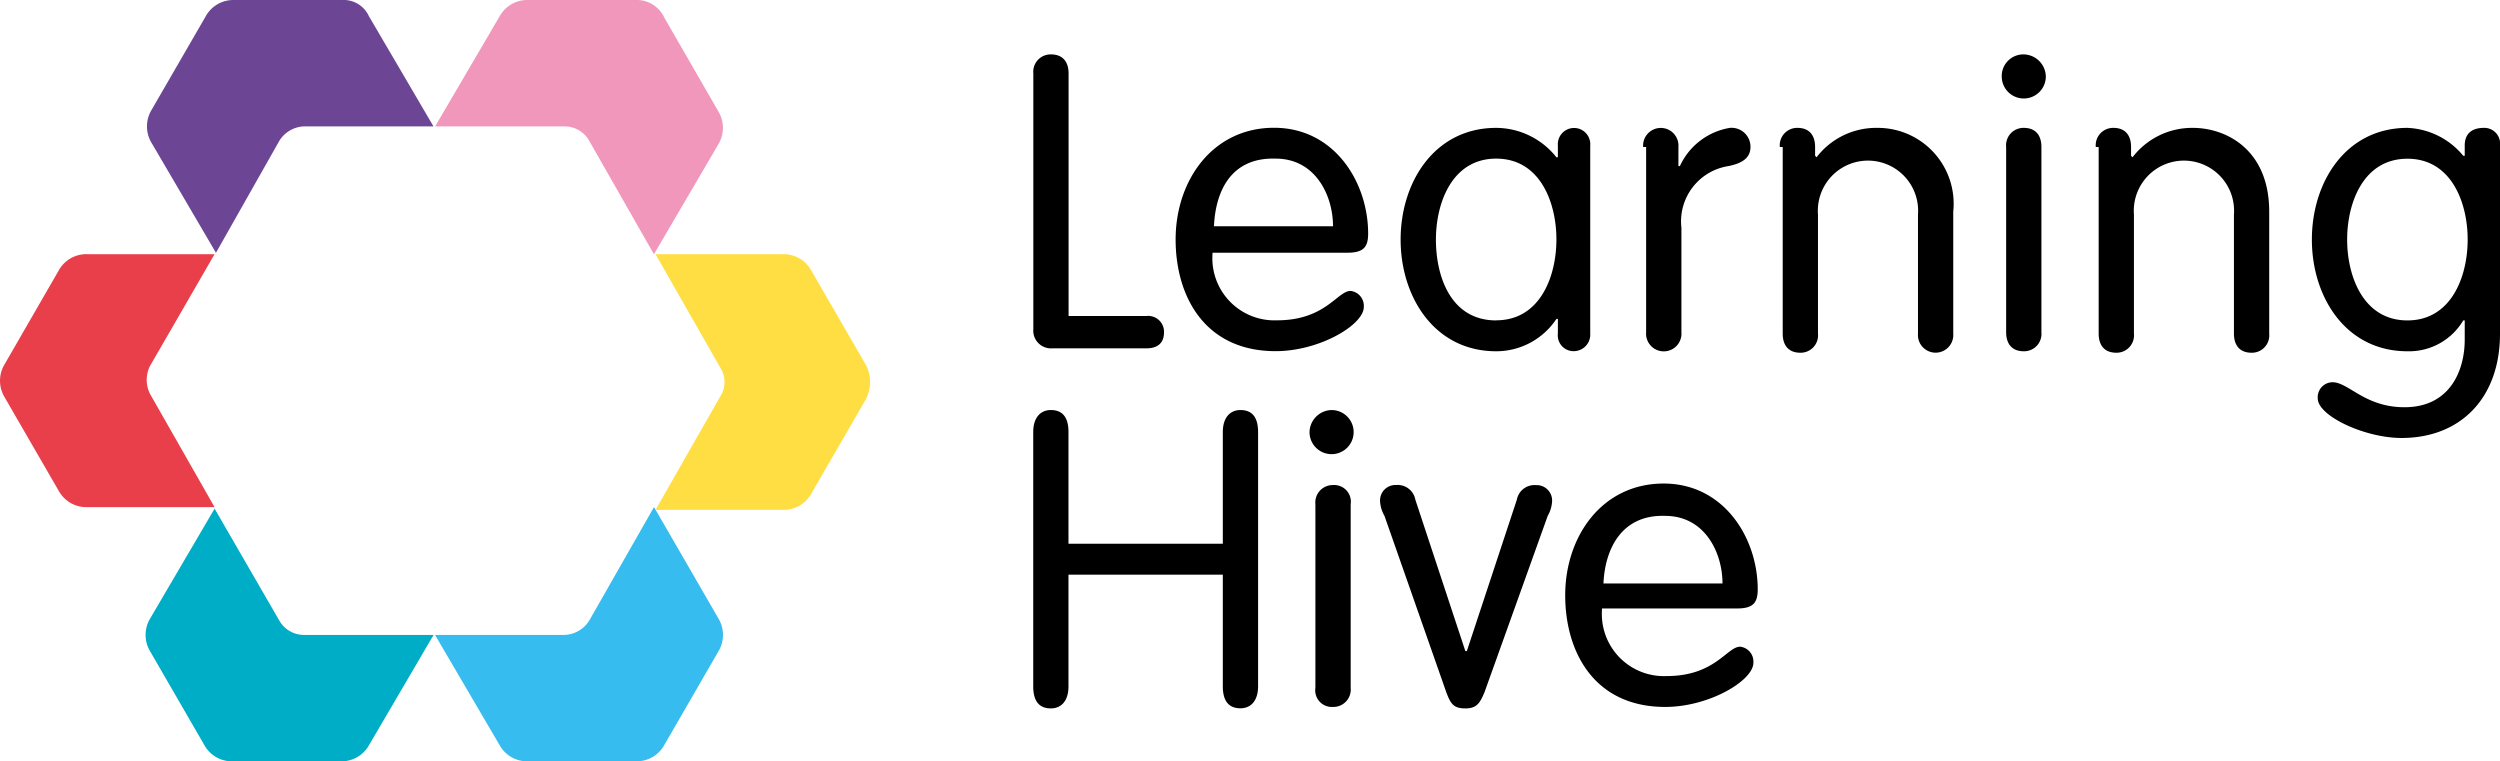 <svg xmlns="http://www.w3.org/2000/svg" xmlns:xlink="http://www.w3.org/1999/xlink" width="120" height="36.543" viewBox="0 0 120 36.543">
  <defs>
    <clipPath id="clip-path">
      <rect id="Rectangle_16080" data-name="Rectangle 16080" width="120" height="36.543" transform="translate(0 0)" fill="none"/>
    </clipPath>
  </defs>
  <g id="Learning_Hive_logo" data-name="Learning Hive logo" transform="translate(0 0)">
    <g id="Group_29708" data-name="Group 29708" clip-path="url(#clip-path)">
      <path id="Path_15835" data-name="Path 15835" d="M14.6,6.067h6.208L17.707.776A1.328,1.328,0,0,0,16.439,0H11.218a1.512,1.512,0,0,0-1.34.776L7.266,5.291a1.529,1.529,0,0,0,0,1.552l3.1,5.291L13.4,6.773a1.456,1.456,0,0,1,1.2-.706Z" fill="#6c4595"/>
      <path id="Path_15836" data-name="Path 15836" d="M28.289,6.772l3.1,5.432,3.1-5.291a1.529,1.529,0,0,0,0-1.552L31.887.846A1.451,1.451,0,0,0,30.546,0h-5.22a1.512,1.512,0,0,0-1.34.776l-3.1,5.291H27.09a1.364,1.364,0,0,1,1.2.7" fill="#f197bc"/>
      <path id="Path_15837" data-name="Path 15837" d="M14.6,30.476a1.364,1.364,0,0,1-1.2-.7l-3.1-5.362L7.2,29.7a1.531,1.531,0,0,0,0,1.553l2.611,4.515a1.512,1.512,0,0,0,1.34.776h5.221a1.512,1.512,0,0,0,1.34-.776l3.1-5.292H14.6" fill="#00adc6"/>
      <path id="Path_15838" data-name="Path 15838" d="M31.393,24.338l-3.1,5.432a1.453,1.453,0,0,1-1.2.706H20.881l3.1,5.291a1.512,1.512,0,0,0,1.34.776h5.22a1.514,1.514,0,0,0,1.341-.776l2.61-4.515a1.531,1.531,0,0,0,0-1.553l-3.1-5.361" fill="#36bcee"/>
      <path id="Path_15839" data-name="Path 15839" d="M7.2,17.566,10.3,12.2H4.162a1.508,1.508,0,0,0-1.34.776L.212,17.5a1.529,1.529,0,0,0,0,1.552l2.61,4.515a1.512,1.512,0,0,0,1.34.776H10.3L7.2,18.906a1.5,1.5,0,0,1,0-1.34" fill="#e83f4b"/>
      <path id="Path_15840" data-name="Path 15840" d="M41.552,17.5l-2.61-4.515A1.514,1.514,0,0,0,37.6,12.2H31.464l3.1,5.432a1.279,1.279,0,0,1,0,1.411l-3.1,5.432H37.6a1.514,1.514,0,0,0,1.341-.776l2.61-4.515a1.794,1.794,0,0,0,0-1.693" fill="#ffde44"/>
      <path id="Path_15841" data-name="Path 15841" d="M51.287,15.168h3.74a.761.761,0,0,1,.846.776c0,.564-.353.776-.846.776H50.512A.85.85,0,0,1,49.6,15.8V3.528a.834.834,0,0,1,.846-.917c.565,0,.846.352.846.917v11.64M58.2,12.2a2.98,2.98,0,0,0,3.1,3.175c2.328,0,2.892-1.411,3.528-1.411a.72.72,0,0,1,.634.776c0,.846-2.116,2.116-4.232,2.116-3.387,0-4.8-2.61-4.8-5.362,0-2.821,1.763-5.361,4.726-5.361,2.892,0,4.515,2.61,4.515,5.08,0,.634-.212.917-.988.917H58.2Zm5.785-1.34c0-1.482-.847-3.246-2.751-3.246-2.187-.07-2.893,1.623-2.963,3.246Zm12.346,5.149a.794.794,0,0,1-.777.847.758.758,0,0,1-.776-.847v-.7h-.07a3.469,3.469,0,0,1-2.892,1.552c-2.963,0-4.586-2.61-4.586-5.361s1.623-5.362,4.586-5.362a3.71,3.71,0,0,1,2.892,1.411h.07V6.984a.779.779,0,1,1,1.553,0Zm-4.515-.634c2.116,0,2.892-2.117,2.892-3.881s-.776-3.88-2.892-3.88S68.924,9.736,68.924,11.5s.706,3.88,2.893,3.88m7.054-8.325a.849.849,0,1,1,1.693,0v.917h.071a3.219,3.219,0,0,1,2.4-1.834.909.909,0,0,1,.988.917c0,.494-.353.776-1.058.917a2.687,2.687,0,0,0-2.257,2.963v5.009a.85.85,0,1,1-1.694,0V7.055Zm6.561,0a.835.835,0,0,1,.846-.917c.565,0,.847.352.847.917v.423l.07.071a3.6,3.6,0,0,1,2.893-1.411,3.642,3.642,0,0,1,3.668,4.021v5.855a.849.849,0,1,1-1.693,0V10.3a2.407,2.407,0,1,0-4.8,0v5.714a.835.835,0,0,1-.847.917c-.564,0-.846-.352-.846-.917V7.055ZM97.143,2.611A1.085,1.085,0,0,1,98.2,3.669a1.058,1.058,0,0,1-2.117,0,1.039,1.039,0,0,1,1.059-1.058m.846,13.333a.835.835,0,0,1-.846.917c-.565,0-.847-.352-.847-.917V7.056a.835.835,0,0,1,.847-.918c.564,0,.846.353.846.918Zm2.61-8.889a.835.835,0,0,1,.846-.917c.565,0,.847.352.847.917v.423l.071.071a3.6,3.6,0,0,1,2.892-1.411c1.623,0,3.668,1.058,3.668,4.021v5.855a.834.834,0,0,1-.847.917c-.564,0-.846-.352-.846-.917V10.3a2.407,2.407,0,1,0-4.8,0v5.714a.835.835,0,0,1-.846.917c-.565,0-.847-.352-.847-.917V7.055ZM120,16.014c0,3.1-1.9,5.009-4.726,5.009-1.764,0-4.022-1.058-4.022-1.9a.72.72,0,0,1,.706-.776c.776,0,1.552,1.2,3.457,1.2,2.187,0,2.892-1.764,2.892-3.245V15.38h-.071a3.022,3.022,0,0,1-2.68,1.481c-2.964,0-4.586-2.61-4.586-5.362s1.622-5.361,4.586-5.361a3.66,3.66,0,0,1,2.68,1.34h.071V6.984c0-.635.423-.846.917-.846a.757.757,0,0,1,.776.846Zm-4.444-.634c2.116,0,2.892-2.117,2.892-3.881s-.776-3.88-2.892-3.88-2.893,2.117-2.893,3.881.776,3.88,2.893,3.88M51.287,32.945c0,.706-.352,1.058-.846,1.058q-.846,0-.846-1.058V20.74c0-.7.352-1.058.846-1.058q.847,0,.846,1.058V26.1h7.408V20.74c0-.7.353-1.058.847-1.058q.846,0,.846,1.058v12.2c0,.706-.353,1.058-.846,1.058q-.847,0-.847-1.058V27.584H51.287ZM63.915,19.682a1.059,1.059,0,1,1-1.058,1.058,1.085,1.085,0,0,1,1.058-1.058m.918,13.334a.835.835,0,0,1-.847.917.8.8,0,0,1-.847-.917V24.2a.835.835,0,0,1,.847-.917.8.8,0,0,1,.847.917Zm1.622-8.254a1.579,1.579,0,0,1-.212-.706.741.741,0,0,1,.776-.776.863.863,0,0,1,.918.706l2.4,7.266h.071l2.4-7.266a.862.862,0,0,1,.917-.7.74.74,0,0,1,.776.776,1.576,1.576,0,0,1-.211.7l-3.034,8.466c-.211.493-.352.776-.917.776s-.705-.212-.917-.776Zm10.44,4.515A2.979,2.979,0,0,0,80,32.451c2.328,0,2.892-1.41,3.528-1.41a.719.719,0,0,1,.634.776c0,.846-2.116,2.116-4.232,2.116-3.387,0-4.8-2.61-4.8-5.362,0-2.821,1.763-5.361,4.726-5.361,2.892,0,4.515,2.61,4.515,5.079,0,.635-.212.917-.987.917H76.895Zm5.785-1.27c0-1.481-.847-3.245-2.751-3.245-2.117-.071-2.893,1.622-2.963,3.245Z"/>
    </g>
  </g>
</svg>
